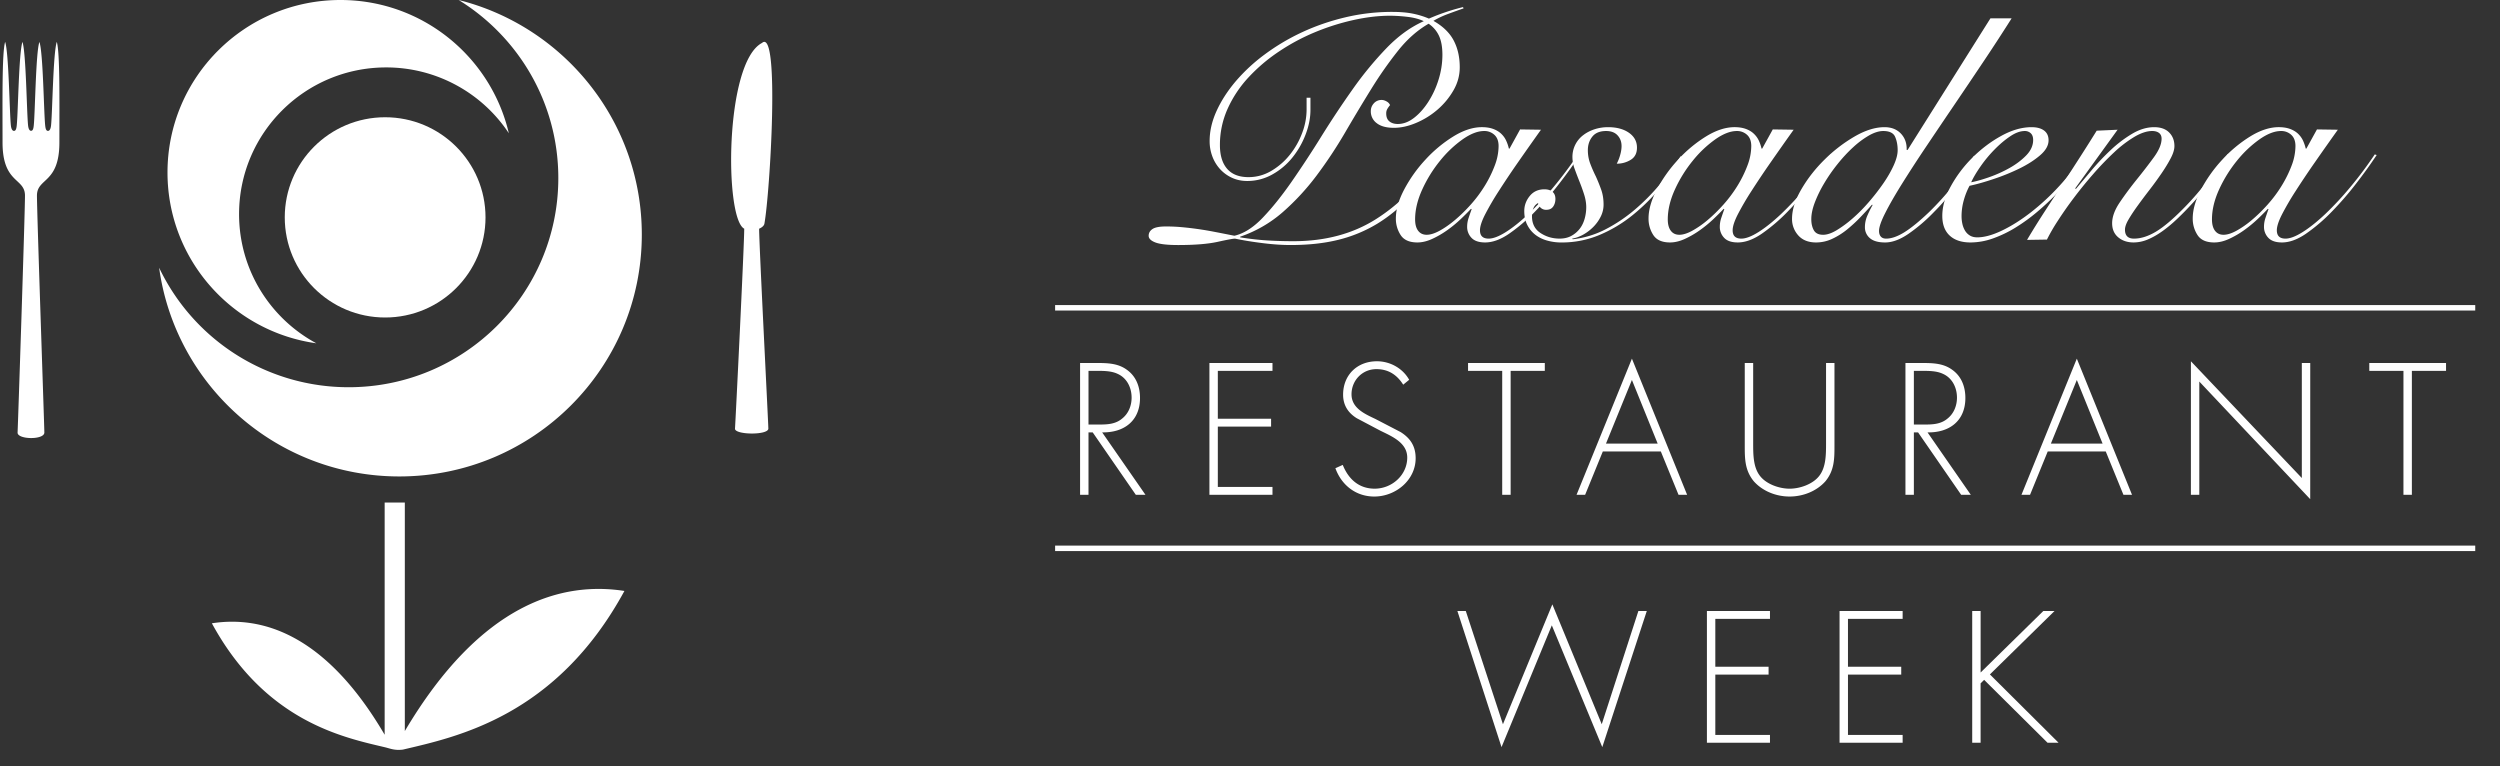 <svg height="61" width="199" xmlns="http://www.w3.org/2000/svg"><rect width="100%" height="100%" fill="#333333" stroke="none"/><g fill="#FFF" fill-rule="evenodd" transform="translate(-57.126 -56)"><g transform="translate(57.126 56)"><path d="M19.03 17.046c0-6.45 5.242-11.679 11.708-11.679a11.7 11.7 0 0 1 9.765 5.24C39.083 4.528 33.623 0 27.099 0c-7.603 0-13.766 6.148-13.766 13.73 0 6.934 5.154 12.664 11.848 13.596-3.663-1.973-6.151-5.836-6.151-10.28z"></path><ellipse cx="30.657" cy="17.303" rx="7.99" ry="7.97"></ellipse><path d="M36.51 0c4.759 2.933 7.932 8.183 7.932 14.173 0 9.196-7.474 16.65-16.692 16.65a16.696 16.696 0 0 1-15.083-9.512c1.29 9.384 9.355 16.614 19.118 16.614 10.66 0 19.303-8.62 19.303-19.255 0-9.007-6.202-16.567-14.578-18.67zM3.141 3.35c.292.848.347 5.63.457 6.649.026.24.073.42.22.42.147 0 .22-.197.246-.437.109-1.018.164-5.8.457-6.649.255.873.206 4.705.206 8.004 0 3.299-1.786 2.801-1.786 4.233 0 1.432.584 18.252.589 18.857.005.607-2.163.569-2.131 0 .031-.568.589-17.425.589-18.857 0-1.432-1.786-.934-1.786-4.233 0-3.3-.05-7.13.206-8.004.293.849.347 5.631.457 6.65.026.24.1.436.247.436s.193-.18.219-.42c.11-1.018.164-5.814.457-6.662.285.846.339 5.622.446 6.639.025.24.096.436.24.436.143 0 .188-.18.213-.42.107-1.017.16-5.792.445-6.638m57.714 14.452c-.047.257-.42.399-.42.399 0 1.279.728 15.37.734 15.91.007.542-2.694.508-2.655 0 .04-.508.735-14.631.735-15.91-1.576-.805-1.56-13.23 1.416-14.787 1.438-1.265.63 11.983.19 14.388zM49.705 47.04c-4.866-.755-11.378.855-17.481 11.152V40h-1.605v18.486c-4.797-8.186-9.926-9.465-13.754-8.871 4.265 7.84 10.495 9.09 13.81 9.875.423.108.757.257 1.394.179 4.251-1.005 12.195-2.625 17.636-12.63z"></path></g><path d="M141.113 99.864v-.434h113.042v.434zm0-19.144v-.436h113.042v.435zm7.191 14.665h-.768l-3.431-4.967h-.335v4.967h-.67v-10.49h1.312c.85 0 1.688.015 2.399.53.753.528 1.06 1.363 1.06 2.253 0 1.822-1.27 2.769-3.013 2.74l3.446 4.967zm-3.682-5.592c.655 0 1.31-.028 1.84-.487.503-.404.74-1.03.74-1.656 0-.779-.363-1.558-1.116-1.892-.558-.264-1.27-.237-1.883-.237h-.432v4.271h.85zm9.443-.46h4.24v.627h-4.24v4.8h4.351v.625h-5.02v-10.49h5.02v.626h-4.351zm14.756-2.713c-.474-.75-1.143-1.237-2.133-1.237-1.13 0-1.981.904-1.981 2.003 0 1.098 1.046 1.558 1.897 1.961l2.008 1.043c.795.5 1.2 1.141 1.2 2.087 0 1.74-1.59 3.047-3.292 3.047-1.464 0-2.608-.904-3.097-2.254l.586-.264c.446 1.113 1.27 1.892 2.539 1.892 1.38 0 2.594-1.085 2.594-2.476 0-1.182-1.213-1.684-2.12-2.129l-1.897-1.002c-.697-.43-1.088-1.043-1.088-1.877 0-1.558 1.116-2.657 2.692-2.657 1.06 0 2.064.57 2.567 1.474l-.475.39zm8.551 8.765h-.67V85.52h-2.719v-.626h6.11v.626h-2.72v9.864zm7.339-3.45l-1.408 3.45h-.683l4.407-10.837 4.394 10.837h-.684l-1.409-3.45h-4.617zm2.315-5.69l-2.064 5.064h4.115l-2.05-5.064zm15.454-1.35h.67v6.539c0 1.071 0 1.99-.711 2.866-.711.806-1.799 1.224-2.86 1.224-1.06 0-2.147-.418-2.859-1.224-.711-.877-.711-1.795-.711-2.866v-6.539h.67v6.345c0 .946 0 1.947.543 2.643.516.667 1.549 1.016 2.357 1.016.81 0 1.841-.349 2.357-1.016.544-.696.544-1.697.544-2.643v-6.345zm11.522 10.49h-.767l-3.43-4.967h-.335v4.967h-.67v-10.49h1.312c.85 0 1.687.015 2.398.53.754.528 1.06 1.363 1.06 2.253 0 1.822-1.268 2.769-3.012 2.74l3.444 4.967zm-3.682-5.592c.656 0 1.312-.028 1.842-.487.502-.404.739-1.03.739-1.656 0-.779-.363-1.558-1.116-1.892-.558-.264-1.269-.237-1.883-.237h-.432v4.271h.85zm9.806 2.142l-1.408 3.45h-.683l4.407-10.837 4.393 10.837h-.683l-1.408-3.45h-4.618zm2.316-5.69l-2.065 5.064h4.115l-2.05-5.064zm18.578 9.488l-8.829-9.363v9.015h-.669V84.757l8.829 9.293v-9.155h.67zm8.091-.348h-.67V85.52h-2.719v-.626h6.109v.626h-2.72v9.864zM176.76 113.65l3.932-9.544 3.933 9.543 2.916-9.015h.67l-3.543 10.838-4.017-9.696-4.004 9.696-3.514-10.838h.669zm16.905-8.39v3.812h4.24v.627h-4.24v4.8h4.351v.625h-5.02v-10.49h5.02v.626h-4.35zm10.559 0v3.812h4.24v.627h-4.24v4.8h4.352v.625h-5.022v-10.49h5.022v.626h-4.352zm15.552-.626h.893l-5.147 5.05 5.467 5.44h-.878l-5.049-5.008-.28.278v4.73h-.668v-10.49h.669v4.898zm-46.147-47.968c-.392.136-.806.284-1.24.446a7.042 7.042 0 0 0-1.163.548c.75.425 1.286.943 1.61 1.555.323.612.486 1.325.486 2.141 0 .646-.167 1.258-.5 1.836a5.884 5.884 0 0 1-1.264 1.53 6.389 6.389 0 0 1-1.7 1.058c-.622.263-1.213.395-1.775.395-.597 0-1.053-.123-1.368-.37a1.157 1.157 0 0 1-.473-.956c0-.238.081-.446.243-.625a.807.807 0 0 1 .627-.267c.118 0 .247.038.383.115a.62.62 0 0 1 .281.293 2.275 2.275 0 0 0-.217.305.695.695 0 0 0-.09.357c0 .29.086.502.256.638s.392.204.665.204c.443 0 .872-.162 1.29-.485.418-.322.796-.747 1.137-1.274a7.19 7.19 0 0 0 .818-1.772 6.59 6.59 0 0 0 .307-1.975c0-.612-.09-1.113-.269-1.504a2.336 2.336 0 0 0-.83-.97c-.886.51-1.696 1.224-2.427 2.142a31.304 31.304 0 0 0-2.135 3.046 149.128 149.128 0 0 0-2.082 3.467 35.606 35.606 0 0 1-2.262 3.416 19.177 19.177 0 0 1-2.696 2.92 10.126 10.126 0 0 1-3.4 1.962v.051c.75.119 1.453.2 2.11.242a33.46 33.46 0 0 0 2.133.064c2.539 0 4.737-.59 6.594-1.772 1.857-1.18 3.459-2.808 4.804-4.882l.205.102a23.967 23.967 0 0 1-2.338 3.02 12.037 12.037 0 0 1-2.594 2.142 11.08 11.08 0 0 1-3.08 1.275c-1.116.28-2.389.42-3.82.42-.682 0-1.427-.05-2.236-.153-.81-.101-1.538-.22-2.186-.356-.153 0-.613.085-1.38.255-.767.17-1.815.255-3.143.255-.852 0-1.457-.068-1.815-.205-.358-.136-.536-.314-.536-.534 0-.22.102-.4.306-.536.205-.136.563-.204 1.074-.204.408 0 .809.017 1.2.051a26.15 26.15 0 0 1 2.62.37c.486.093 1.026.2 1.623.318.75-.17 1.499-.645 2.25-1.428.748-.78 1.51-1.729 2.286-2.842a84.177 84.177 0 0 0 2.377-3.62 75.883 75.883 0 0 1 2.504-3.772 27.806 27.806 0 0 1 2.697-3.276c.937-.969 1.925-1.682 2.964-2.141-.357-.17-.791-.285-1.303-.345a12.14 12.14 0 0 0-1.38-.089c-.92 0-1.895.115-2.926.345a18.43 18.43 0 0 0-3.054.968 16.414 16.414 0 0 0-2.875 1.543 13.492 13.492 0 0 0-2.415 2.052 9.255 9.255 0 0 0-1.662 2.498 6.97 6.97 0 0 0-.613 2.893c0 .816.191 1.445.575 1.887.383.442.95.662 1.7.662.646 0 1.251-.166 1.813-.497a5.375 5.375 0 0 0 1.47-1.275 6.223 6.223 0 0 0 .984-1.733 5.26 5.26 0 0 0 .357-1.848v-.969h.307v.97c0 .628-.127 1.278-.383 1.949a6.747 6.747 0 0 1-1.048 1.836 5.42 5.42 0 0 1-1.597 1.35 4.036 4.036 0 0 1-2.006.523c-.444 0-.848-.085-1.214-.255a2.938 2.938 0 0 1-.946-.688 3.101 3.101 0 0 1-.613-1.007 3.454 3.454 0 0 1-.218-1.236c0-.782.184-1.577.55-2.383.366-.807.873-1.594 1.52-2.359a13.869 13.869 0 0 1 2.326-2.154 17.012 17.012 0 0 1 2.965-1.759c1.074-.5 2.22-.896 3.438-1.185a16.038 16.038 0 0 1 3.718-.433c.647 0 1.2.046 1.662.14.46.093.885.225 1.277.395.852-.374 1.755-.68 2.71-.918l.05.102z"></path><path d="M178.126 66.302l1.662.025c-.63.884-1.236 1.743-1.815 2.575a72.746 72.746 0 0 0-1.546 2.307 22.335 22.335 0 0 0-1.086 1.861c-.273.535-.409.956-.409 1.262 0 .442.23.662.69.662.358 0 .814-.174 1.368-.522.553-.349 1.153-.829 1.801-1.44a24.987 24.987 0 0 0 1.994-2.142 30.424 30.424 0 0 0 1.942-2.6l.154.05c-.46.698-1.002 1.45-1.624 2.257a25.388 25.388 0 0 1-1.954 2.256 13.836 13.836 0 0 1-2.045 1.746c-.681.468-1.32.7-1.916.7-.495 0-.857-.123-1.086-.369a1.245 1.245 0 0 1-.345-.88c0-.237.038-.47.115-.7.077-.23.157-.463.243-.701l-.051-.026a19.68 19.68 0 0 1-.831.829 9.79 9.79 0 0 1-1.073.879c-.384.272-.78.501-1.189.688-.409.187-.8.28-1.175.28-.63 0-1.074-.195-1.33-.586a2.364 2.364 0 0 1-.383-1.326c0-.696.221-1.465.665-2.307a11.187 11.187 0 0 1 1.686-2.37 10.528 10.528 0 0 1 2.224-1.848c.8-.493 1.559-.74 2.274-.74.341 0 .64.047.895.14.256.094.468.221.64.383.17.162.301.344.395.548a3.3 3.3 0 0 1 .217.637h.051l.842-1.528zm-8.114 8.068c.162.213.388.318.677.318.29 0 .63-.105 1.023-.318.391-.212.8-.497 1.226-.854.426-.357.847-.769 1.265-1.236a10.47 10.47 0 0 0 1.112-1.492 9.327 9.327 0 0 0 .792-1.606 4.406 4.406 0 0 0 .307-1.555c0-.39-.111-.688-.333-.892a1.161 1.161 0 0 0-.817-.306c-.512 0-1.082.221-1.713.663a9.013 9.013 0 0 0-1.789 1.695 10.593 10.593 0 0 0-1.418 2.281c-.383.833-.575 1.632-.575 2.397 0 .391.081.693.243.905z"></path><path d="M191.057 68.52a22.41 22.41 0 0 1-1.775 2.434 15.793 15.793 0 0 1-2.211 2.18 10.893 10.893 0 0 1-2.62 1.567 7.71 7.71 0 0 1-3.028.6 4.14 4.14 0 0 1-1.15-.154 2.733 2.733 0 0 1-.934-.459 2.289 2.289 0 0 1-.638-.777c-.162-.314-.243-.684-.243-1.109 0-.442.145-.842.434-1.198.29-.357.681-.535 1.176-.535.255 0 .464.063.626.19.162.128.243.32.243.574 0 .238-.06.442-.18.612-.118.17-.297.255-.535.255a.633.633 0 0 1-.448-.153.711.711 0 0 1-.217-.383.789.789 0 0 0-.383.446 1.824 1.824 0 0 0-.102.6c0 .594.226 1.04.677 1.337.451.298.958.446 1.521.446.357 0 .668-.072.933-.216.264-.144.485-.332.664-.56.179-.23.31-.498.396-.804a3.41 3.41 0 0 0 .128-.918c0-.322-.056-.658-.166-1.006a15.313 15.313 0 0 0-.371-1.033 31.38 31.38 0 0 1-.384-1.006 2.755 2.755 0 0 1-.178-.931 2.162 2.162 0 0 1 .856-1.759c.264-.204.566-.36.907-.471a3.47 3.47 0 0 1 1.073-.166c.682 0 1.235.149 1.662.446.426.298.639.693.639 1.185 0 .443-.166.765-.499.969a2.079 2.079 0 0 1-1.111.306 3.39 3.39 0 0 0 .268-.676c.076-.263.115-.505.115-.726 0-.34-.107-.625-.32-.854-.212-.23-.515-.344-.907-.344-.494 0-.86.149-1.098.446-.24.297-.358.658-.358 1.083 0 .374.063.731.191 1.07.128.34.277.68.447 1.02.154.34.294.689.422 1.045.128.357.191.757.191 1.199a2.1 2.1 0 0 1-.217.93 3.13 3.13 0 0 1-.574.816c-.24.246-.508.455-.806.625-.298.17-.6.28-.907.331l.051.051a7.453 7.453 0 0 0 2.632-.803c.835-.433 1.614-.96 2.338-1.58.724-.62 1.393-1.3 2.007-2.04a22.64 22.64 0 0 0 1.61-2.18l.153.078z"></path><path d="M198.24 66.302l1.66.025c-.63.884-1.235 1.743-1.814 2.575a72.006 72.006 0 0 0-1.546 2.307 22.353 22.353 0 0 0-1.087 1.861c-.272.535-.408.956-.408 1.262 0 .442.23.662.69.662.357 0 .813-.174 1.367-.522.554-.349 1.154-.829 1.802-1.44a25.126 25.126 0 0 0 1.993-2.142 30.52 30.52 0 0 0 1.943-2.6l.153.05c-.46.698-1.001 1.45-1.623 2.257a25.388 25.388 0 0 1-1.955 2.256 13.836 13.836 0 0 1-2.044 1.746c-.682.468-1.32.7-1.917.7-.494 0-.856-.123-1.086-.369a1.243 1.243 0 0 1-.345-.88c0-.237.038-.47.115-.7.077-.23.157-.463.243-.701l-.05-.026c-.223.238-.5.514-.831.829-.333.315-.69.607-1.074.879-.383.272-.78.501-1.188.688-.41.187-.802.28-1.176.28-.63 0-1.073-.195-1.33-.586a2.367 2.367 0 0 1-.382-1.326c0-.696.221-1.465.664-2.307a11.173 11.173 0 0 1 1.687-2.37 10.526 10.526 0 0 1 2.223-1.848c.801-.493 1.56-.74 2.275-.74.34 0 .639.047.895.14.255.094.468.221.638.383.17.162.302.344.397.548a3.3 3.3 0 0 1 .217.637h.05l.843-1.528zm-8.115 8.068c.161.213.387.318.677.318.29 0 .63-.105 1.023-.318a7.47 7.47 0 0 0 1.226-.854c.426-.357.848-.769 1.265-1.236a10.53 10.53 0 0 0 1.112-1.492 9.332 9.332 0 0 0 .792-1.606 4.415 4.415 0 0 0 .307-1.555c0-.39-.111-.688-.333-.892a1.164 1.164 0 0 0-.818-.306c-.51 0-1.082.221-1.712.663a9.001 9.001 0 0 0-1.789 1.695 10.577 10.577 0 0 0-1.419 2.281c-.383.833-.575 1.632-.575 2.397 0 .391.082.693.244.905z"></path><path d="M217.253 57.457a151.78 151.78 0 0 1-2.172 3.34 694.688 694.688 0 0 1-2.351 3.491 758.773 758.773 0 0 0-2.262 3.352 106.95 106.95 0 0 0-1.93 2.97c-.562.9-1.01 1.678-1.341 2.333-.333.654-.5 1.134-.5 1.44 0 .187.047.336.141.446.094.11.234.166.422.166.426 0 .911-.17 1.457-.51.545-.34 1.202-.875 1.968-1.606a22.966 22.966 0 0 0 1.943-2.154 21.69 21.69 0 0 0 1.635-2.332l.204.101c-.153.273-.353.59-.6.956s-.52.744-.818 1.134c-.298.391-.618.787-.958 1.186-.34.4-.69.777-1.047 1.134a13.254 13.254 0 0 1-2.02 1.72c-.664.451-1.278.676-1.84.676-.546 0-.95-.114-1.214-.343a1.112 1.112 0 0 1-.396-.88c0-.322.068-.637.205-.943.136-.306.271-.577.409-.816l-.051-.025a40.32 40.32 0 0 1-.908.98c-.332.35-.686.677-1.06.983a5.706 5.706 0 0 1-1.189.751 3.02 3.02 0 0 1-1.29.293c-.614 0-1.087-.187-1.42-.56a1.929 1.929 0 0 1-.498-1.326c0-.714.247-1.495.741-2.345.494-.85 1.112-1.64 1.853-2.371a11.88 11.88 0 0 1 2.39-1.835c.851-.493 1.644-.74 2.377-.74.545 0 .979.17 1.303.51.323.34.477.774.46 1.3h.077l6.593-10.476h1.687zm-9.277 9.431c-.137-.306-.451-.459-.945-.459-.342 0-.72.12-1.138.357a7.054 7.054 0 0 0-1.264.943c-.427.391-.84.838-1.24 1.338a13.285 13.285 0 0 0-1.061 1.53 9.902 9.902 0 0 0-.742 1.517c-.187.493-.28.934-.28 1.326 0 .356.067.654.204.892.136.238.383.356.74.356.308 0 .661-.118 1.062-.356a9.02 9.02 0 0 0 1.265-.931c.443-.382.877-.82 1.303-1.313a17.43 17.43 0 0 0 1.15-1.478c.341-.493.618-.973.83-1.44.213-.468.32-.872.32-1.212 0-.407-.068-.764-.204-1.07z"></path><path d="M223.105 68.494a16.36 16.36 0 0 1-.958 1.402 15.88 15.88 0 0 1-1.304 1.517 21.19 21.19 0 0 1-1.558 1.453 14.31 14.31 0 0 1-1.725 1.25 9.422 9.422 0 0 1-1.802.866 5.354 5.354 0 0 1-1.777.318c-.715 0-1.269-.183-1.66-.548-.393-.365-.588-.888-.588-1.568 0-.747.225-1.533.677-2.357a10.004 10.004 0 0 1 1.724-2.282c.7-.697 1.465-1.275 2.3-1.733.835-.46 1.636-.689 2.403-.689.426 0 .758.09.997.268.239.178.358.438.358.777 0 .408-.222.803-.665 1.186-.443.382-.984.73-1.623 1.045a16.63 16.63 0 0 1-2.057.841c-.733.247-1.38.43-1.943.549-.187.34-.34.722-.46 1.147-.119.425-.178.85-.178 1.274 0 .204.021.404.063.6.042.195.111.373.205.535.094.162.221.293.383.395.162.102.362.153.601.153.562 0 1.222-.183 1.98-.548.758-.365 1.53-.854 2.314-1.466a18.459 18.459 0 0 0 2.249-2.09 15.96 15.96 0 0 0 1.84-2.422l.204.127zm-4.332-1.887a.672.672 0 0 0-.473-.178c-.358 0-.745.14-1.162.421-.418.28-.831.629-1.24 1.045-.41.416-.78.862-1.112 1.338-.332.476-.584.9-.754 1.275.374-.068.844-.2 1.406-.395a10.223 10.223 0 0 0 1.623-.727c.52-.289.967-.624 1.342-1.006.375-.383.562-.795.562-1.237 0-.238-.064-.416-.192-.536z"></path><path d="M225.686 66.327l-3.373 4.665.05.051c.359-.425.776-.922 1.253-1.491.477-.57.989-1.11 1.534-1.62a9.842 9.842 0 0 1 1.7-1.287c.587-.348 1.171-.522 1.75-.522.51 0 .907.14 1.189.42.28.281.421.642.421 1.084 0 .272-.098.595-.294.969-.195.374-.438.773-.728 1.198-.29.425-.605.859-.945 1.3-.342.442-.657.863-.946 1.262-.29.4-.533.764-.728 1.096-.197.331-.295.607-.295.828 0 .476.238.714.716.714.545 0 1.125-.183 1.738-.548.613-.366 1.346-.982 2.198-1.849.34-.34.685-.714 1.035-1.12.35-.409.685-.812 1.009-1.212.323-.399.618-.777.882-1.134.263-.357.472-.654.626-.892l.18.101c-.342.51-.78 1.118-1.317 1.823a27.815 27.815 0 0 1-1.752 2.077c-.374.408-.757.8-1.15 1.173-.391.374-.783.7-1.175.981-.392.28-.78.502-1.163.663a2.92 2.92 0 0 1-1.137.242c-.495 0-.903-.136-1.227-.408-.323-.271-.485-.645-.485-1.121 0-.51.205-1.067.613-1.67.409-.603.86-1.21 1.354-1.823.494-.611.946-1.198 1.355-1.759.408-.56.614-1.053.614-1.478 0-.204-.07-.357-.206-.46-.136-.101-.315-.152-.536-.152-.426 0-.903.157-1.431.47a9.556 9.556 0 0 0-1.623 1.245 23.39 23.39 0 0 0-1.662 1.73 33.55 33.55 0 0 0-1.546 1.905 30.45 30.45 0 0 0-1.278 1.83 14.5 14.5 0 0 0-.843 1.462l-1.584.025c.442-.748.916-1.508 1.418-2.281.502-.773 1-1.538 1.495-2.294.494-.756.966-1.487 1.418-2.193.452-.705.856-1.347 1.214-1.924l1.662-.076z"></path><path d="M241.556 66.302l1.662.025c-.63.884-1.236 1.743-1.815 2.575a71.948 71.948 0 0 0-1.546 2.307 22.232 22.232 0 0 0-1.086 1.861c-.272.535-.409.956-.409 1.262 0 .442.23.662.69.662.358 0 .814-.174 1.367-.522.554-.349 1.154-.829 1.803-1.44a25.125 25.125 0 0 0 1.992-2.142 30.617 30.617 0 0 0 1.943-2.6l.154.05a38.37 38.37 0 0 1-1.624 2.257 25.317 25.317 0 0 1-1.955 2.256 13.814 13.814 0 0 1-2.044 1.746c-.682.468-1.32.7-1.917.7-.494 0-.856-.123-1.086-.369a1.245 1.245 0 0 1-.345-.88c0-.237.039-.47.116-.7.076-.23.157-.463.242-.701l-.05-.026a18.91 18.91 0 0 1-.83.829 9.995 9.995 0 0 1-1.074.879 7.28 7.28 0 0 1-1.189.688c-.409.187-.801.28-1.176.28-.63 0-1.073-.195-1.329-.586a2.367 2.367 0 0 1-.383-1.326c0-.696.222-1.465.664-2.307a11.16 11.16 0 0 1 1.688-2.37 10.524 10.524 0 0 1 2.223-1.848c.8-.493 1.558-.74 2.274-.74.34 0 .639.047.895.14.256.094.468.221.639.383.17.162.302.344.396.548.093.204.166.417.217.637h.05l.843-1.528zm-8.114 8.068c.162.213.388.318.678.318.29 0 .63-.105 1.022-.318a7.513 7.513 0 0 0 1.226-.854c.426-.357.848-.769 1.265-1.236.417-.468.789-.965 1.112-1.492a9.396 9.396 0 0 0 .793-1.606 4.415 4.415 0 0 0 .306-1.555c0-.39-.111-.688-.332-.892a1.165 1.165 0 0 0-.818-.306c-.511 0-1.082.221-1.712.663a9.015 9.015 0 0 0-1.79 1.695 10.627 10.627 0 0 0-1.418 2.281c-.383.833-.575 1.632-.575 2.397 0 .391.082.693.243.905z"></path></g></svg>
